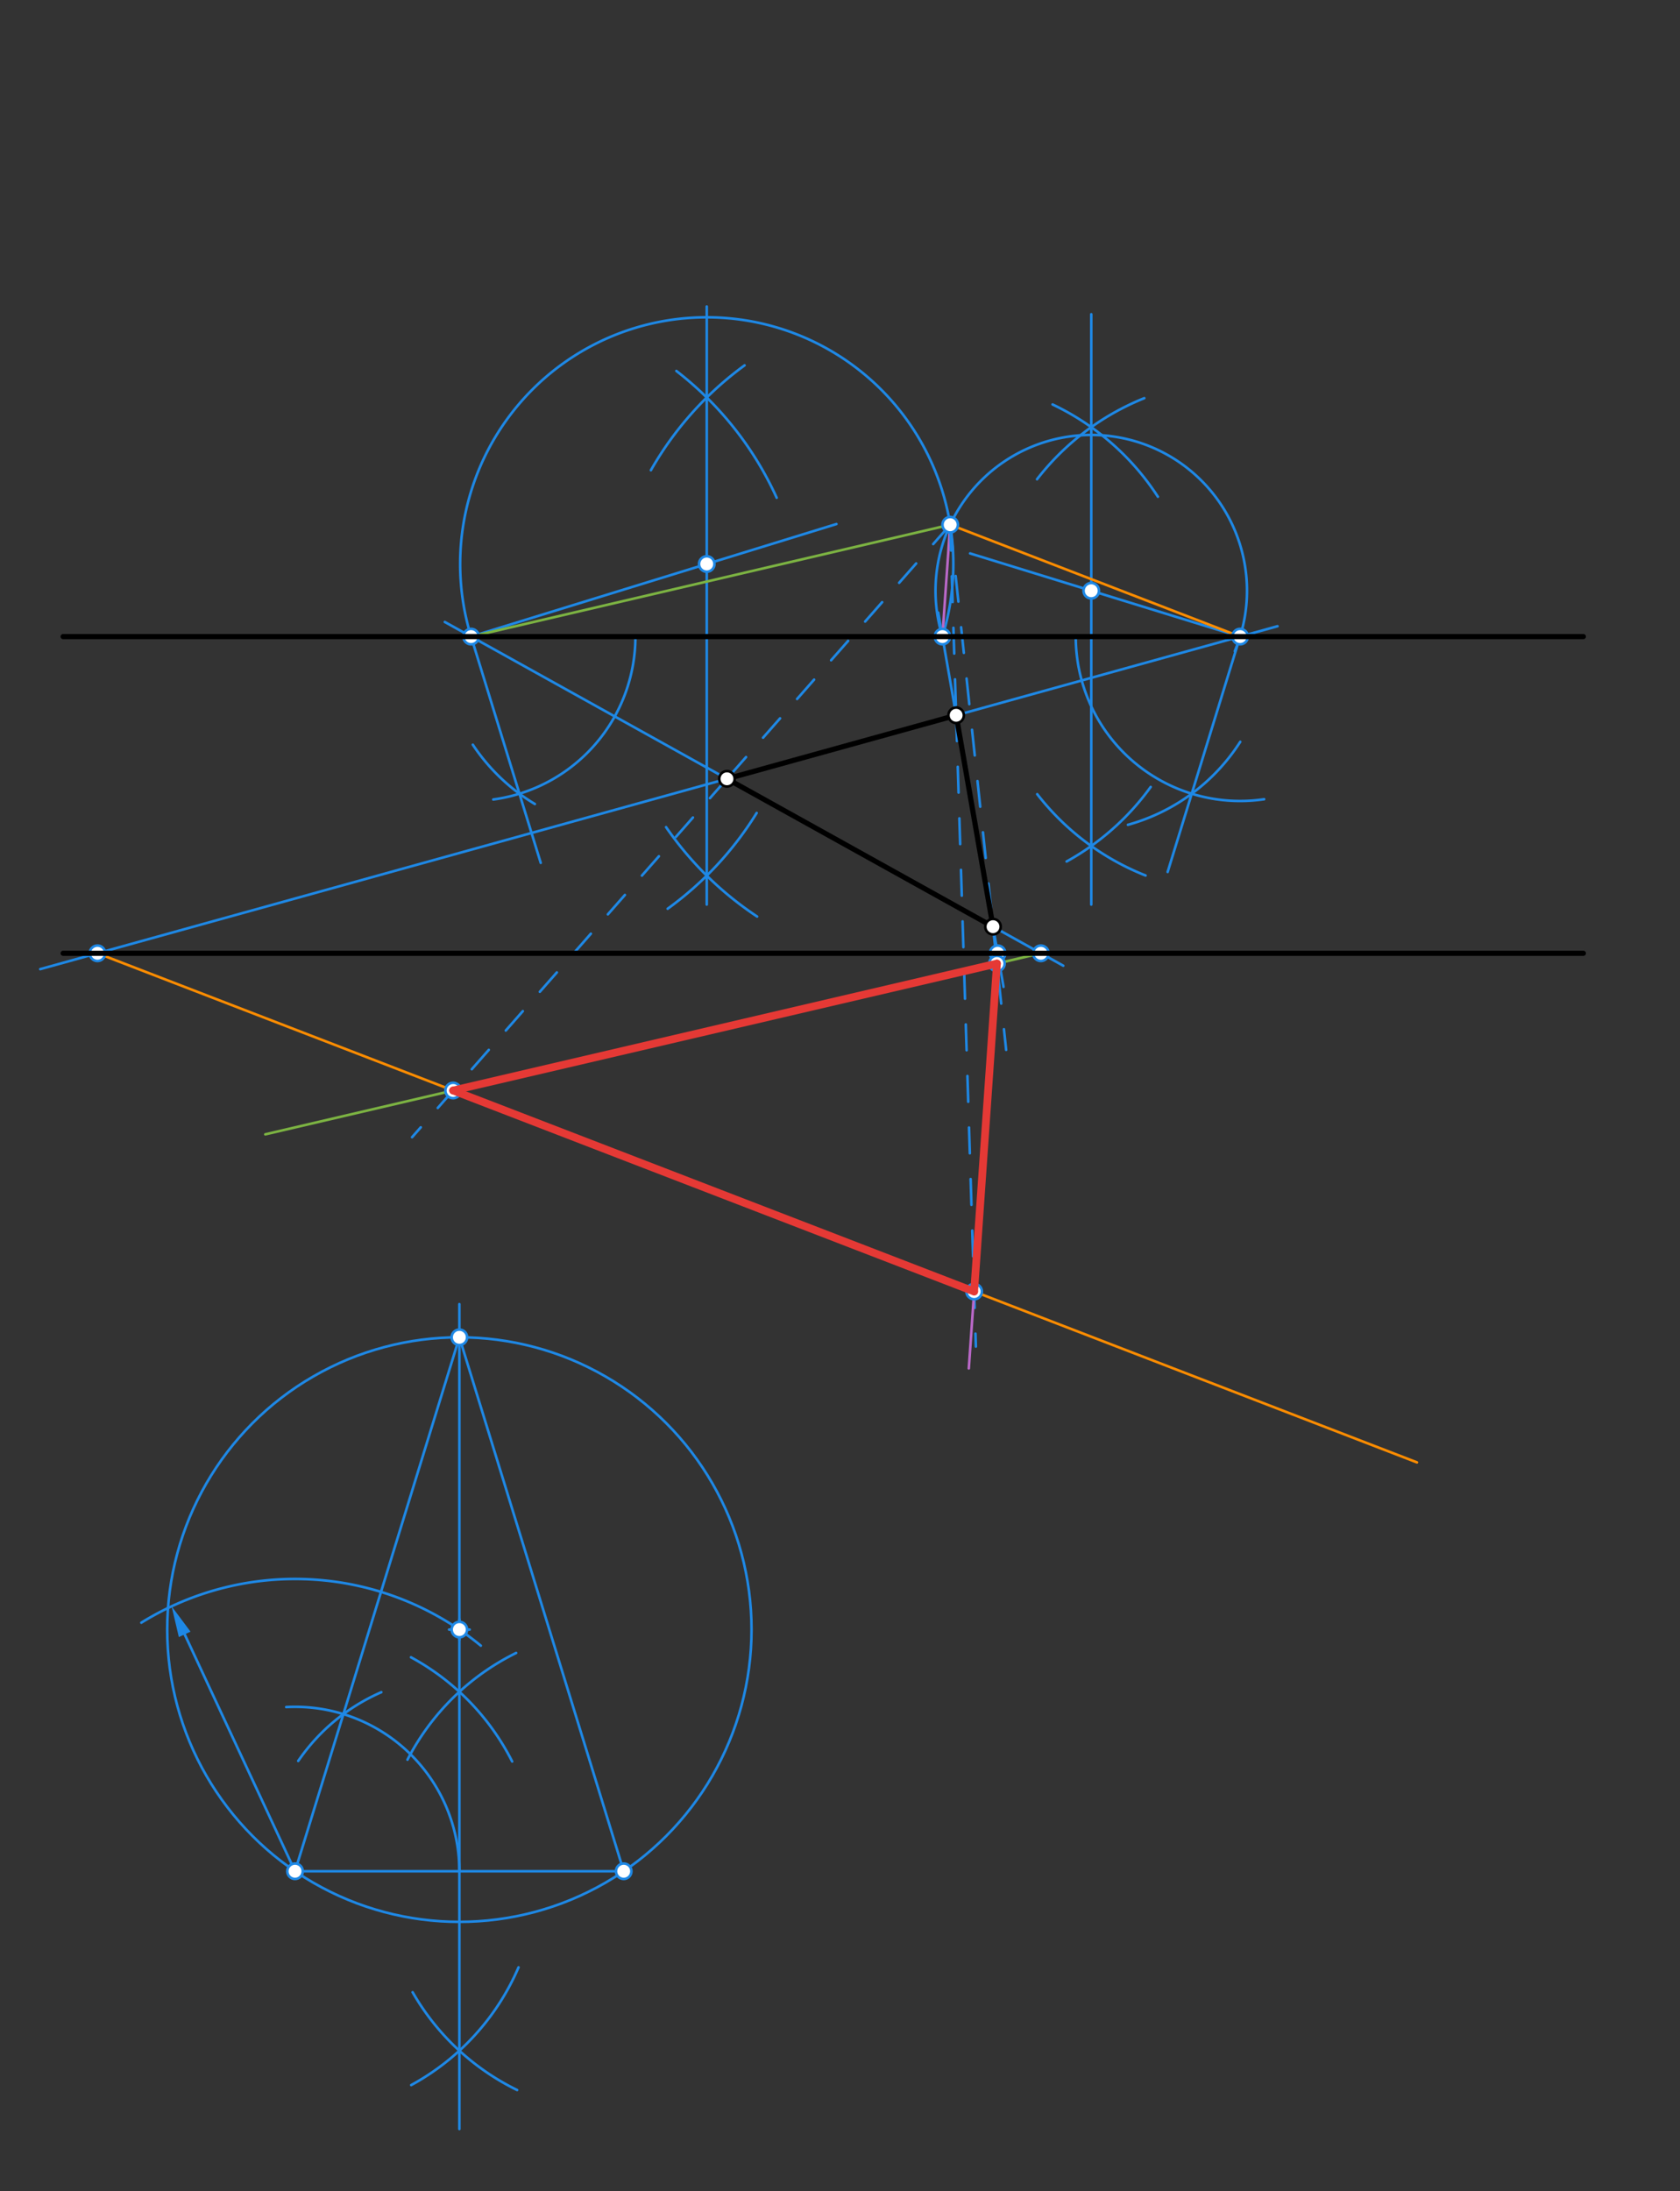 <svg xmlns="http://www.w3.org/2000/svg" class="svg--816" height="100%" preserveAspectRatio="xMidYMid meet" viewBox="0 0 652 850" width="100%"><rect x="0" y="0" width="652" height="850" fill="#333333" stroke="none"/><defs><marker id="marker-arrow" markerHeight="16" markerUnits="userSpaceOnUse" markerWidth="24" orient="auto-start-reverse" refX="24" refY="4" viewBox="0 0 24 8"><path d="M 0 0 L 24 4 L 0 8 z" stroke="inherit"></path></marker></defs><g class="aux-layer--949"><g class="element--733"><line stroke="#1E88E5" stroke-dasharray="none" stroke-linecap="round" stroke-width="1" x1="114.5" x2="242.059" y1="725.906" y2="725.906"></line></g><g class="element--733"><path d="M 159.5 642.906 A 94.414 94.414 0 0 1 198.764 683.321" fill="none" stroke="#1E88E5" stroke-dasharray="none" stroke-linecap="round" stroke-width="1"></path></g><g class="element--733"><path d="M 158.148 682.63 A 94.414 94.414 0 0 1 200.303 641.228" fill="none" stroke="#1E88E5" stroke-dasharray="none" stroke-linecap="round" stroke-width="1"></path></g><g class="element--733"><path d="M 159.584 808.86 A 94.414 94.414 0 0 0 201.24 763.189" fill="none" stroke="#1E88E5" stroke-dasharray="none" stroke-linecap="round" stroke-width="1"></path></g><g class="element--733"><path d="M 200.69 810.774 A 94.414 94.414 0 0 1 160.139 772.843" fill="none" stroke="#1E88E5" stroke-dasharray="none" stroke-linecap="round" stroke-width="1"></path></g><g class="element--733"><line stroke="#1E88E5" stroke-dasharray="none" stroke-linecap="round" stroke-width="1" x1="178.28" x2="178.28" y1="656.292" y2="825.906"></line></g><g class="element--733"><line stroke="#1E88E5" stroke-dasharray="none" stroke-linecap="round" stroke-width="1" x1="178.28" x2="178.28" y1="656.292" y2="505.906"></line></g><g class="element--733"><path d="M 54.853 629.477 A 113.386 113.386 0 0 1 186.602 638.398" fill="none" stroke="#1E88E5" stroke-dasharray="none" stroke-linecap="round" stroke-width="1"></path></g><g class="element--733"><line stroke="#1E88E5" stroke-dasharray="none" stroke-linecap="round" stroke-width="1" x1="114.5" x2="71.674" y1="725.906" y2="634.009"></line><path d="M66.605,623.132 l12,2.5 l0,-5 z" fill="#1E88E5" stroke="#1E88E5" stroke-width="0" transform="rotate(65.014, 66.605, 623.132)"></path></g><g class="element--733"><g class="center--a87"><line x1="174.28" y1="632.159" x2="182.28" y2="632.159" stroke="#1E88E5" stroke-width="1" stroke-linecap="round"></line><line x1="178.28" y1="628.159" x2="178.28" y2="636.159" stroke="#1E88E5" stroke-width="1" stroke-linecap="round"></line><circle class="hit--87b" cx="178.28" cy="632.159" r="4" stroke="none" fill="transparent"></circle></g><circle cx="178.28" cy="632.159" fill="none" r="113.386" stroke="#1E88E5" stroke-dasharray="none" stroke-width="1"></circle></g><g class="element--733"><line stroke="#1E88E5" stroke-dasharray="none" stroke-linecap="round" stroke-width="1" x1="114.5" x2="178.28" y1="725.906" y2="518.774"></line></g><g class="element--733"><line stroke="#1E88E5" stroke-dasharray="none" stroke-linecap="round" stroke-width="1" x1="178.28" x2="242.06" y1="518.774" y2="725.906"></line></g><g class="element--733"><line stroke="#1E88E5" stroke-dasharray="none" stroke-linecap="round" stroke-width="1" x1="371.076" x2="495.796" y1="277.478" y2="242.925"></line></g><g class="element--733"><line stroke="#1E88E5" stroke-dasharray="none" stroke-linecap="round" stroke-width="1" x1="282.13" x2="15.614" y1="302.119" y2="375.955"></line></g><g class="element--733"><line stroke="#1E88E5" stroke-dasharray="none" stroke-linecap="round" stroke-width="1" x1="371.076" x2="364.127" y1="277.478" y2="237.656"></line></g><g class="element--733"><line stroke="#1E88E5" stroke-dasharray="none" stroke-linecap="round" stroke-width="1" x1="385.385" x2="389.459" y1="359.484" y2="382.833"></line></g><g class="element--733"><line stroke="#1E88E5" stroke-dasharray="none" stroke-linecap="round" stroke-width="1" x1="282.13" x2="172.625" y1="302.119" y2="241.282"></line></g><g class="element--733"><line stroke="#1E88E5" stroke-dasharray="none" stroke-linecap="round" stroke-width="1" x1="385.385" x2="412.652" y1="359.484" y2="374.633"></line></g><g class="element--733"><path d="M 178.28 725.906 A 63.78 63.78 0 0 0 111.088 662.218" fill="none" stroke="#1E88E5" stroke-dasharray="none" stroke-linecap="round" stroke-width="1"></path></g><g class="element--733"><path d="M 246.604 246.949 A 63.78 63.78 0 0 1 191.441 310.144" fill="none" stroke="#1E88E5" stroke-dasharray="none" stroke-linecap="round" stroke-width="1"></path></g><g class="element--733"><path d="M 147.993 656.45 A 75.773 75.773 0 0 0 115.741 683.123" fill="none" stroke="#1E88E5" stroke-dasharray="none" stroke-linecap="round" stroke-width="1"></path></g><g class="element--733"><path d="M 207.575 311.897 A 75.773 75.773 0 0 1 183.505 288.903" fill="none" stroke="#1E88E5" stroke-dasharray="none" stroke-linecap="round" stroke-width="1"></path></g><g class="element--733"><line stroke="#1E88E5" stroke-dasharray="none" stroke-linecap="round" stroke-width="1" x1="182.824" x2="201.593" y1="246.949" y2="307.904"></line></g><g class="element--733"><line stroke="#1E88E5" stroke-dasharray="none" stroke-linecap="round" stroke-width="1" x1="201.593" x2="209.851" y1="307.904" y2="334.725"></line></g><g class="element--733"><line stroke="#1E88E5" stroke-dasharray="none" stroke-linecap="round" stroke-width="1" x1="182.824" x2="324.618" y1="246.949" y2="203.289"></line></g><g class="element--733"><path d="M 262.5 143.906 A 130.254 130.254 0 0 1 301.428 193.105" fill="none" stroke="#1E88E5" stroke-dasharray="none" stroke-linecap="round" stroke-width="1"></path></g><g class="element--733"><path d="M 252.607 182.411 A 130.255 130.255 0 0 1 288.966 141.731" fill="none" stroke="#1E88E5" stroke-dasharray="none" stroke-linecap="round" stroke-width="1"></path></g><g class="element--733"><path d="M 293.66 315.372 A 130.255 130.255 0 0 1 259.114 352.524" fill="none" stroke="#1E88E5" stroke-dasharray="none" stroke-linecap="round" stroke-width="1"></path></g><g class="element--733"><path d="M 293.83 355.549 A 130.255 130.255 0 0 1 258.504 320.874" fill="none" stroke="#1E88E5" stroke-dasharray="none" stroke-linecap="round" stroke-width="1"></path></g><g class="element--733"><line stroke="#1E88E5" stroke-dasharray="none" stroke-linecap="round" stroke-width="1" x1="274.286" x2="274.286" y1="154.208" y2="350.906"></line></g><g class="element--733"><line stroke="#1E88E5" stroke-dasharray="none" stroke-linecap="round" stroke-width="1" x1="274.286" x2="274.286" y1="154.208" y2="118.906"></line></g><g class="element--733"><path d="M 182.824 246.949 A 95.699 95.699 0 1 1 365.747 246.948" fill="none" stroke="#1E88E5" stroke-dasharray="none" stroke-linecap="round" stroke-width="1"></path></g><g class="element--733"><path d="M 417.494 246.949 A 63.78 63.78 0 0 0 490.599 310.043" fill="none" stroke="#1E88E5" stroke-dasharray="none" stroke-linecap="round" stroke-width="1"></path></g><g class="element--733"><path d="M 481.333 287.766 A 75.773 75.773 0 0 1 437.743 319.966" fill="none" stroke="#1E88E5" stroke-dasharray="none" stroke-linecap="round" stroke-width="1"></path></g><g class="element--733"><line stroke="#1E88E5" stroke-dasharray="none" stroke-linecap="round" stroke-width="1" x1="481.273" x2="462.504" y1="246.949" y2="307.904"></line></g><g class="element--733"><line stroke="#1E88E5" stroke-dasharray="none" stroke-linecap="round" stroke-width="1" x1="462.504" x2="453.158" y1="307.904" y2="338.259"></line></g><g class="element--733"><line stroke="#1E88E5" stroke-dasharray="none" stroke-linecap="round" stroke-width="1" x1="481.273" x2="376.484" y1="246.949" y2="214.683"></line></g><g class="element--733"><path d="M 408.5 156.906 A 99.676 99.676 0 0 1 449.366 192.695" fill="none" stroke="#1E88E5" stroke-dasharray="none" stroke-linecap="round" stroke-width="1"></path></g><g class="element--733"><path d="M 402.469 185.912 A 99.677 99.677 0 0 1 444.096 154.464" fill="none" stroke="#1E88E5" stroke-dasharray="none" stroke-linecap="round" stroke-width="1"></path></g><g class="element--733"><path d="M 446.579 305.276 A 99.677 99.677 0 0 1 413.952 334.196" fill="none" stroke="#1E88E5" stroke-dasharray="none" stroke-linecap="round" stroke-width="1"></path></g><g class="element--733"><path d="M 402.545 308.084 A 99.677 99.677 0 0 0 444.588 339.63" fill="none" stroke="#1E88E5" stroke-dasharray="none" stroke-linecap="round" stroke-width="1"></path></g><g class="element--733"><line stroke="#1E88E5" stroke-dasharray="none" stroke-linecap="round" stroke-width="1" x1="423.511" x2="423.511" y1="328.184" y2="121.906"></line></g><g class="element--733"><line stroke="#1E88E5" stroke-dasharray="none" stroke-linecap="round" stroke-width="1" x1="423.511" x2="423.511" y1="328.184" y2="350.906"></line></g><g class="element--733"><path d="M 365.749 246.949 A 60.438 60.438 0 1 1 479.221 252.598" fill="none" stroke="#1E88E5" stroke-dasharray="none" stroke-linecap="round" stroke-width="1"></path></g><g class="element--733"><line stroke="#7CB342" stroke-dasharray="none" stroke-linecap="round" stroke-width="1" x1="182.824" x2="368.765" y1="246.949" y2="203.557"></line></g><g class="element--733"><line stroke="#FB8C00" stroke-dasharray="none" stroke-linecap="round" stroke-width="1" x1="368.765" x2="481.273" y1="203.557" y2="246.949"></line></g><g class="element--733"><line stroke="#BA68C8" stroke-dasharray="none" stroke-linecap="round" stroke-width="1" x1="368.765" x2="365.749" y1="203.557" y2="246.949"></line></g><g class="element--733"><line stroke="#FB8C00" stroke-dasharray="none" stroke-linecap="round" stroke-width="1" x1="37.823" x2="549.908" y1="369.802" y2="567.299"></line></g><g class="element--733"><line stroke="#1E88E5" stroke-dasharray="10" stroke-linecap="round" stroke-width="1" x1="368.765" x2="282.13" y1="203.557" y2="302.119"></line></g><g class="element--733"><line stroke="#1E88E5" stroke-dasharray="10" stroke-linecap="round" stroke-width="1" x1="282.13" x2="159.92" y1="302.119" y2="441.154"></line></g><g class="element--733"><line stroke="#7CB342" stroke-dasharray="none" stroke-linecap="round" stroke-width="1" x1="403.957" x2="102.964" y1="369.802" y2="440.042"></line></g><g class="element--733"><line stroke="#1E88E5" stroke-dasharray="10" stroke-linecap="round" stroke-width="1" x1="368.765" x2="385.385" y1="203.557" y2="359.484"></line></g><g class="element--733"><line stroke="#1E88E5" stroke-dasharray="10" stroke-linecap="round" stroke-width="1" x1="385.385" x2="390.479" y1="359.484" y2="407.279"></line></g><g class="element--733"><line stroke="#1E88E5" stroke-dasharray="10" stroke-linecap="round" stroke-width="1" x1="368.765" x2="371.076" y1="203.557" y2="277.478"></line></g><g class="element--733"><line stroke="#1E88E5" stroke-dasharray="10" stroke-linecap="round" stroke-width="1" x1="371.076" x2="378.731" y1="277.478" y2="522.368"></line></g><g class="element--733"><line stroke="#BA68C8" stroke-dasharray="none" stroke-linecap="round" stroke-width="1" x1="386.909" x2="375.991" y1="373.781" y2="530.844"></line></g><g class="element--733"><circle cx="114.5" cy="725.906" r="3" stroke="#1E88E5" stroke-width="1" fill="#ffffff"></circle>}</g><g class="element--733"><circle cx="242.059" cy="725.906" r="3" stroke="#1E88E5" stroke-width="1" fill="#ffffff"></circle>}</g><g class="element--733"><circle cx="178.28" cy="632.159" r="3" stroke="#1E88E5" stroke-width="1" fill="#ffffff"></circle>}</g><g class="element--733"><circle cx="178.28" cy="518.774" r="3" stroke="#1E88E5" stroke-width="1" fill="#ffffff"></circle>}</g><g class="element--733"><circle cx="481.273" cy="246.949" r="3" stroke="#1E88E5" stroke-width="1" fill="#ffffff"></circle>}</g><g class="element--733"><circle cx="37.823" cy="369.802" r="3" stroke="#1E88E5" stroke-width="1" fill="#ffffff"></circle>}</g><g class="element--733"><circle cx="365.749" cy="246.949" r="3" stroke="#1E88E5" stroke-width="1" fill="#ffffff"></circle>}</g><g class="element--733"><circle cx="387.185" cy="369.802" r="3" stroke="#1E88E5" stroke-width="1" fill="#ffffff"></circle>}</g><g class="element--733"><circle cx="182.824" cy="246.949" r="3" stroke="#1E88E5" stroke-width="1" fill="#ffffff"></circle>}</g><g class="element--733"><circle cx="403.957" cy="369.802" r="3" stroke="#1E88E5" stroke-width="1" fill="#ffffff"></circle>}</g><g class="element--733"><circle cx="274.286" cy="218.787" r="3" stroke="#1E88E5" stroke-width="1" fill="#ffffff"></circle>}</g><g class="element--733"><circle cx="423.511" cy="229.163" r="3" stroke="#1E88E5" stroke-width="1" fill="#ffffff"></circle>}</g><g class="element--733"><circle cx="368.765" cy="203.557" r="3" stroke="#1E88E5" stroke-width="1" fill="#ffffff"></circle>}</g><g class="element--733"><circle cx="175.847" cy="423.034" r="3" stroke="#1E88E5" stroke-width="1" fill="#ffffff"></circle>}</g><g class="element--733"><circle cx="386.909" cy="373.781" r="3" stroke="#1E88E5" stroke-width="1" fill="#ffffff"></circle>}</g><g class="element--733"><circle cx="378.064" cy="501.024" r="3" stroke="#1E88E5" stroke-width="1" fill="#ffffff"></circle>}</g></g><g class="main-layer--75a"><g class="element--733"><line stroke="#000000" stroke-dasharray="none" stroke-linecap="round" stroke-width="2" x1="24.5" x2="614.5" y1="369.802" y2="369.802"></line></g><g class="element--733"><line stroke="#000000" stroke-dasharray="none" stroke-linecap="round" stroke-width="2" x1="24.5" x2="614.5" y1="246.949" y2="246.949"></line></g><g class="element--733"><line stroke="#000000" stroke-dasharray="none" stroke-linecap="round" stroke-width="2" x1="385.385" x2="371.076" y1="359.484" y2="277.478"></line></g><g class="element--733"><line stroke="#000000" stroke-dasharray="none" stroke-linecap="round" stroke-width="2" x1="371.076" x2="282.13" y1="277.478" y2="302.119"></line></g><g class="element--733"><line stroke="#000000" stroke-dasharray="none" stroke-linecap="round" stroke-width="2" x1="282.13" x2="385.385" y1="302.119" y2="359.484"></line></g><g class="element--733"><line stroke="#E53935" stroke-dasharray="none" stroke-linecap="round" stroke-width="3" x1="386.909" x2="378.064" y1="373.781" y2="501.024"></line></g><g class="element--733"><line stroke="#E53935" stroke-dasharray="none" stroke-linecap="round" stroke-width="3" x1="378.064" x2="175.847" y1="501.024" y2="423.034"></line></g><g class="element--733"><line stroke="#E53935" stroke-dasharray="none" stroke-linecap="round" stroke-width="3" x1="175.847" x2="386.909" y1="423.034" y2="373.781"></line></g><g class="element--733"><circle cx="282.13" cy="302.119" r="3" stroke="#000000" stroke-width="1" fill="#ffffff"></circle>}</g><g class="element--733"><circle cx="371.076" cy="277.478" r="3" stroke="#000000" stroke-width="1" fill="#ffffff"></circle>}</g><g class="element--733"><circle cx="385.385" cy="359.484" r="3" stroke="#000000" stroke-width="1" fill="#ffffff"></circle>}</g></g><g class="snaps-layer--ac6"></g><g class="temp-layer--52d"></g></svg>